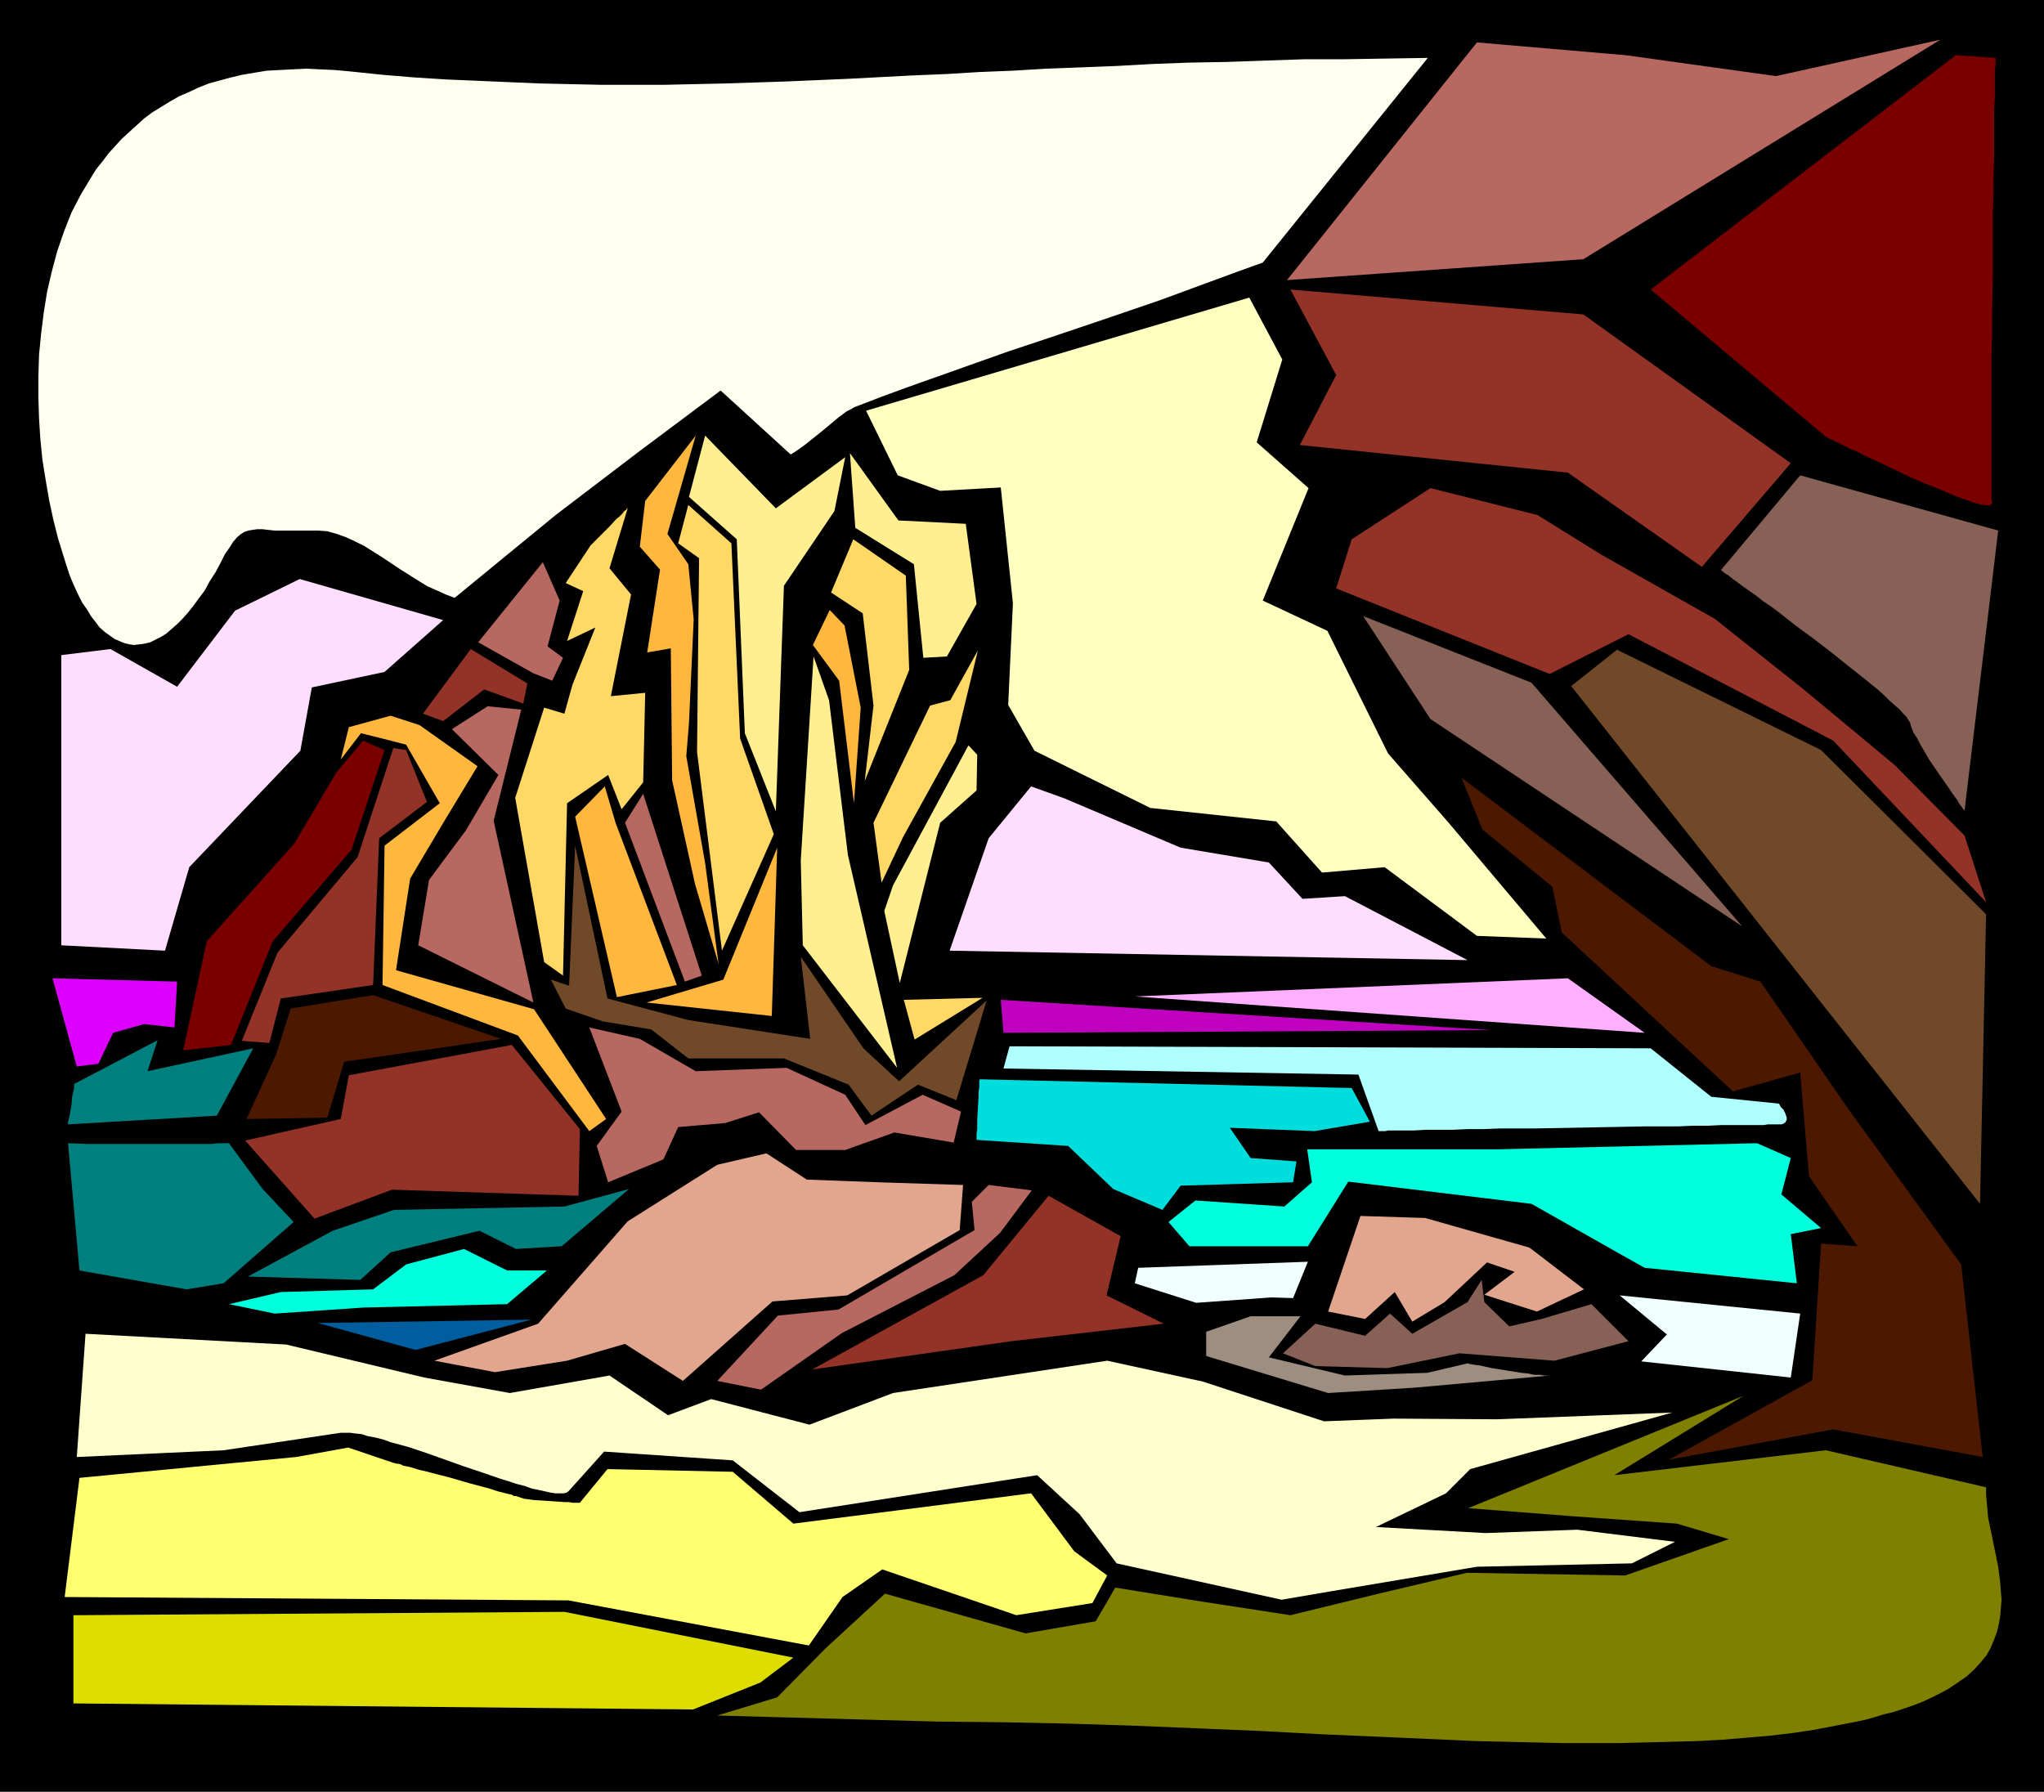 <?xml version="1.0" encoding="UTF-8" standalone="no"?>
<svg
   version="1.0"
   width="129.766mm"
   height="113.754mm"
   id="svg60"
   sodipodi:docname="Rocks 2.wmf"
   xmlns:inkscape="http://www.inkscape.org/namespaces/inkscape"
   xmlns:sodipodi="http://sodipodi.sourceforge.net/DTD/sodipodi-0.dtd"
   xmlns="http://www.w3.org/2000/svg"
   xmlns:svg="http://www.w3.org/2000/svg">
  <rect width="100%" height="100%" fill="#333333" stroke="none"/>
  <sodipodi:namedview
     id="namedview60"
     pagecolor="#ffffff"
     bordercolor="#000000"
     borderopacity="0.25"
     inkscape:showpageshadow="2"
     inkscape:pageopacity="0.0"
     inkscape:pagecheckerboard="0"
     inkscape:deskcolor="#d1d1d1"
     inkscape:document-units="mm" />
  <defs
     id="defs1">
    <pattern
       id="WMFhbasepattern"
       patternUnits="userSpaceOnUse"
       width="6"
       height="6"
       x="0"
       y="0" />
  </defs>
  <path
     style="fill:#000000;fill-opacity:1;fill-rule:evenodd;stroke:none"
     d="M 0,0 H 490.455 V 429.937 H 0 Z"
     id="path1" />
  <path
     style="fill:#ffef91;fill-opacity:1;fill-rule:evenodd;stroke:none"
     d="m 232.381,178.858 2.101,2.262 -0.162,8.563 -8.726,7.755 -9.696,38.454 -3.717,-17.288 2.101,-6.14 z"
     id="path2" />
  <path
     style="fill:#ffd866;fill-opacity:1;fill-rule:evenodd;stroke:none"
     d="m 234.643,156.077 -5.333,21.974 -12.605,22.781 -5.171,10.987 -1.939,-14.38 13.574,-28.113 4.848,-1.293 z"
     id="path3" />
  <path
     style="fill:#ffef91;fill-opacity:1;fill-rule:evenodd;stroke:none"
     d="m 221.553,157.854 5.656,-0.323 7.11,-12.602 -2.586,-19.227 -16.16,-0.808 -11.635,-16.157 1.293,17.934 14.059,8.725 z"
     id="path4" />
  <path
     style="fill:#ffd866;fill-opacity:1;fill-rule:evenodd;stroke:none"
     d="m 204.747,129.417 12.605,8.725 0.808,22.62 -10.666,26.659 2.101,-18.096 -2.586,-22.135 -7.595,-5.009 z"
     id="path5" />
  <path
     style="fill:#ffb73d;fill-opacity:1;fill-rule:evenodd;stroke:none"
     d="m 199.091,146.382 3.555,3.716 3.878,19.712 -1.616,22.943 -3.555,-29.406 -6.302,-8.563 z"
     id="path6" />
  <path
     style="fill:#ffef91;fill-opacity:1;fill-rule:evenodd;stroke:none"
     d="m 195.213,157.531 3.717,10.502 4.525,37.161 11.797,51.056 -22.624,-29.406 -0.485,-20.358 z"
     id="path7" />
  <path
     style="fill:#ffb73d;fill-opacity:1;fill-rule:evenodd;stroke:none"
     d="m 186.486,203.416 -1.293,40.392 -30.058,-3.231 18.422,-5.493 z"
     id="path8" />
  <path
     style="fill:#ffd866;fill-opacity:1;fill-rule:evenodd;stroke:none"
     d="m 167.741,133.941 -5.01,-3.555 2.424,-9.209 10.342,9.209 2.101,46.855 8.08,22.943 -12.443,27.952 -5.979,-47.663 z"
     id="path9" />
  <path
     style="fill:#ffef91;fill-opacity:1;fill-rule:evenodd;stroke:none"
     d="m 165.317,119.239 3.878,-14.703 16.968,17.45 16.645,-12.279 -2.586,12.926 -12.12,17.934 -1.939,54.126 -7.434,-18.742 -1.939,-46.532 z"
     id="path10" />
  <path
     style="fill:#ffb73d;fill-opacity:1;fill-rule:evenodd;stroke:none"
     d="m 166.933,104.536 -6.787,23.589 5.01,7.271 1.293,13.249 -1.131,24.882 -0.646,7.917 4.525,25.69 3.232,24.235 -5.656,-19.227 -5.494,-24.882 -0.323,-31.668 -5.656,0.969 3.07,-19.873 -4.848,-5.493 1.293,-10.987 z"
     id="path11" />
  <path
     style="fill:#ffd866;fill-opacity:1;fill-rule:evenodd;stroke:none"
     d="m 150.611,121.985 -4.363,14.38 5.171,6.301 -4.848,24.397 8.242,-0.808 -0.485,21.489 -5.171,6.463 -3.232,-8.24 -9.858,6.786 -0.97,41.362 -4.525,-3.231 -6.949,-39.423 6.949,-21.65 4.848,1.454 1.939,-6.948 5.494,-13.733 -6.787,3.231 3.878,-11.956 -4.202,-1.939 5.979,-9.048 0.162,-0.162 0.323,-0.323 0.323,-0.323 0.646,-0.646 0.646,-0.646 0.808,-0.808 1.616,-1.616 1.616,-1.777 0.808,-0.646 0.646,-0.646 0.485,-0.646 0.485,-0.323 0.162,-0.323 z"
     id="path12" />
  <path
     style="fill:#ffb73d;fill-opacity:1;fill-rule:evenodd;stroke:none"
     d="m 148.025,239.285 -10.019,-43.301 7.11,-7.271 2.586,8.725 14.706,38.938 z"
     id="path13" />
  <path
     style="fill:#b76860;fill-opacity:1;fill-rule:evenodd;stroke:none"
     d="m 164.347,235.569 -14.382,-38.13 4.363,-6.948 14.059,43.624 z"
     id="path14" />
  <path
     style="fill:#b76860;fill-opacity:1;fill-rule:evenodd;stroke:none"
     d="m 130.249,134.911 -15.514,19.227 13.251,7.432 4.525,1.777 2.586,-5.493 -3.717,-2.747 2.909,-10.987 z"
     id="path15" />
  <path
     style="fill:#933226;fill-opacity:1;fill-rule:evenodd;stroke:none"
     d="m 112.958,155.753 -11.474,15.511 4.848,1.777 9.858,-7.594 9.373,3.393 0.97,-4.847 z"
     id="path16" />
  <path
     style="fill:#ffb73d;fill-opacity:1;fill-rule:evenodd;stroke:none"
     d="m 81.77,182.251 1.939,-7.755 10.019,-2.747 6.949,2.262 13.898,9.856 -7.918,13.087 -8.242,13.895 -3.394,21.974 33.128,9.371 17.291,26.336 -4.04,2.908 -17.13,-22.943 -32.482,-12.118 0.485,-33.445 13.251,-10.179 -8.08,-14.057 -5.656,-1.454 -5.171,-1.293 z"
     id="path17" />
  <path
     style="fill:#b76860;fill-opacity:1;fill-rule:evenodd;stroke:none"
     d="m 127.987,240.578 -9.534,-43.624 6.626,-26.659 -8.08,-0.808 -8.565,5.493 11.15,10.987 -7.757,13.249 -8.888,11.956 -2.586,15.672 z"
     id="path18" />
  <path
     style="fill:#7a0000;fill-opacity:1;fill-rule:evenodd;stroke:none"
     d="m 92.273,179.989 -5.171,-2.262 -6.464,7.755 -10.019,16.965 -21.008,23.428 -5.656,26.174 11.474,-1.293 10.019,-24.882 18.907,-21.974 z"
     id="path19" />
  <path
     style="fill:#933226;fill-opacity:1;fill-rule:evenodd;stroke:none"
     d="m 94.374,179.504 3.07,0.485 5.01,12.441 -11.474,8.725 -1.454,35.222 -22.139,3.231 -2.747,10.664 -6.626,-0.485 8.565,-21.166 19.23,-22.943 z"
     id="path20" />
  <path
     style="fill:#4c1900;fill-opacity:1;fill-rule:evenodd;stroke:none"
     d="m 69.65,242.355 v -0.323 l 19.877,-3.231 30.704,10.502 -37.653,5.493 -4.04,13.41 -19.392,0.323 7.11,-15.511 z"
     id="path21" />
  <path
     style="fill:#933226;fill-opacity:1;fill-rule:evenodd;stroke:none"
     d="m 81.77,268.529 1.939,-10.502 39.107,-7.271 16.322,20.196 -0.323,15.995 -44.763,-1.454 -18.584,6.948 -16.645,-18.742 z"
     id="path22" />
  <path
     style="fill:#704928;fill-opacity:1;fill-rule:evenodd;stroke:none"
     d="m 135.744,242.032 -3.555,-6.947 4.363,1.454 1.454,-33.607 7.757,36.676 19.392,5.17 29.25,4.524 -2.262,-19.712 15.029,21.974 8.565,7.917 21.008,-19.388 -7.272,23.912 -9.211,-3.716 -11.15,7.432 -5.494,-7.432 -15.514,-6.301 h -22.947 l -8.888,-6.947 -11.635,-1.939 z"
     id="path23" />
  <path
     style="fill:#b76860;fill-opacity:1;fill-rule:evenodd;stroke:none"
     d="m 141.4,246.556 7.757,20.196 -5.979,8.24 2.747,8.725 13.251,-5.493 3.555,-7.755 11.312,-0.969 8.08,-2.585 8.888,9.048 h 11.797 l 11.797,-4.201 14.221,2.424 1.778,-7.432 -9.211,-4.039 -13.736,7.271 -4.848,-7.271 -14.059,-6.463 -21.816,0.808 -13.413,-7.755 z"
     id="path24" />
  <path
     style="fill:#ffd866;fill-opacity:1;fill-rule:evenodd;stroke:none"
     d="m 219.453,249.464 -2.586,-9.533 18.907,-0.485 z"
     id="path25" />
  <path
     style="fill:#e2a58e;fill-opacity:1;fill-rule:evenodd;stroke:none"
     d="m 104.232,326.533 24.886,-8.886 21.493,-24.559 21.493,-13.572 11.797,-2.747 9.696,6.301 17.291,0.646 20.2,0.646 -0.808,10.825 -26.987,15.672 -17.938,1.454 -21.493,19.065 -13.898,-8.886 -13.898,4.039 -17.291,2.747 z"
     id="path26" />
  <path
     style="fill:#b76860;fill-opacity:1;fill-rule:evenodd;stroke:none"
     d="m 172.104,331.38 10.504,2.1 19.392,-13.572 26.987,-13.895 10.989,-10.179 7.595,-10.179 -10.342,-1.293 -4.04,4.039 0.646,6.786 -32.643,19.065 -14.544,1.454 z"
     id="path27" />
  <path
     style="fill:#933226;fill-opacity:1;fill-rule:evenodd;stroke:none"
     d="m 235.936,306.013 8.888,-10.825 6.787,-8.24 17.291,9.694 -3.394,14.218 13.736,6.786 -36.522,4.201 -47.834,6.786 z"
     id="path28" />
  <path
     style="fill:#e2a58e;fill-opacity:1;fill-rule:evenodd;stroke:none"
     d="m 318.675,314.738 7.757,-22.943 15.514,0.485 25.048,7.109 13.09,10.017 -11.312,5.332 -12.605,-4.039 7.272,-5.493 -6.626,-2.262 -10.181,9.533 -7.757,4.686 -4.202,-7.109 -7.11,6.463 z"
     id="path29" />
  <path
     style="fill:#876056;fill-opacity:1;fill-rule:evenodd;stroke:none"
     d="m 381.86,312.961 8.888,8.886 -17.776,4.686 -22.786,-1.777 -17.291,3.555 -17.291,-0.485 -7.757,-3.07 7.757,-7.109 11.958,2.908 5.979,-5.332 5.333,4.847 13.251,-7.594 3.394,-5.332 0.646,5.332 5.979,5.817 7.757,-1.777 z"
     id="path30" />
  <path
     style="fill:#9e8e7f;fill-opacity:1;fill-rule:evenodd;stroke:none"
     d="m 371.841,330.087 -32.32,2.908 -20.846,1.293 -29.25,-8.886 v -5.817 l 10.666,-3.716 h 11.958 l -7.595,9.856 18.261,4.362 19.715,-0.646 9.696,-2.262 v 0 h 0.162 l 0.485,0.162 0.97,0.162 1.293,0.162 1.454,0.323 1.454,0.323 7.11,1.131 1.616,0.162 1.454,0.323 h 1.454 l 0.97,0.162 h 0.97 z"
     id="path31" />
  <path
     style="fill:#b76860;fill-opacity:1;fill-rule:evenodd;stroke:none"
     d="M 354.388,10.179 308.817,67.213 379.921,62.204 465.569,9.533 426.139,18.257 390.102,13.249 Z"
     id="path32" />
  <path
     style="fill:#933226;fill-opacity:1;fill-rule:evenodd;stroke:none"
     d="m 309.625,69.475 10.989,20.519 -8.726,16.803 64.317,6.624 32.158,22.62 21.331,-24.882 -49.773,-35.707 z"
     id="path33" />
  <path
     style="fill:#876056;fill-opacity:1;fill-rule:evenodd;stroke:none"
     d="m 431.956,114.068 47.51,13.249 -8.08,67.213 v 0.162 -0.162 l -0.162,-0.162 -0.162,-0.162 -0.162,-0.323 -0.646,-0.808 -0.646,-1.131 -0.97,-1.293 -0.97,-1.454 -1.131,-1.616 -1.131,-1.616 -2.424,-3.555 -1.131,-1.939 -0.97,-1.616 -0.808,-1.616 -0.97,-1.454 -0.485,-1.293 -0.323,-1.131 -0.323,-0.485 -0.485,-0.808 -0.808,-0.808 -0.808,-0.969 -1.131,-0.969 -1.293,-1.131 -1.293,-1.293 -1.616,-1.454 -1.616,-1.293 -1.778,-1.454 -3.878,-3.07 -4.04,-3.231 -4.202,-3.231 -4.202,-3.07 -3.878,-3.07 -1.939,-1.454 -1.939,-1.293 -1.616,-1.293 -1.616,-1.131 -1.616,-1.131 -1.293,-0.969 -1.131,-0.808 -0.97,-0.808 -0.808,-0.485 -0.646,-0.485 -0.323,-0.323 h -0.162 z"
     id="path34" />
  <path
     style="fill:#933226;fill-opacity:1;fill-rule:evenodd;stroke:none"
     d="m 343.238,117.138 -18.907,12.279 -3.717,11.795 51.227,20.519 18.907,-9.533 49.126,25.528 36.683,38.777 -5.171,-15.995 -16.806,-16.965 -21.978,-18.257 -21.17,-16.803 -27.149,-15.349 -15.352,-9.533 z"
     id="path35" />
  <path
     style="fill:#7a0000;fill-opacity:1;fill-rule:evenodd;stroke:none"
     d="m 469.286,13.249 -73.205,56.226 41.693,35.061 0.162,0.162 0.323,0.162 0.485,0.323 0.808,0.323 0.97,0.485 0.97,0.485 1.293,0.646 1.293,0.646 1.616,0.646 1.454,0.808 3.555,1.616 3.717,1.777 3.717,1.777 3.717,1.616 3.717,1.454 1.778,0.808 1.616,0.646 1.616,0.646 1.454,0.485 1.293,0.485 1.131,0.323 1.131,0.323 h 0.808 l 0.808,0.162 0.485,-0.162 0.162,-0.162 0.162,-0.323 v -0.323 l -0.162,-0.485 v -0.485 -0.646 -2.747 -1.131 -12.764 -3.878 -8.725 -4.524 l 0.162,-4.686 v -4.847 l 0.162,-9.694 v -9.856 -4.686 l 0.162,-4.686 v -4.362 l 0.162,-4.362 V 33.768 30.052 26.497 l 0.162,-3.07 v -1.454 -1.293 -4.201 l 0.162,-0.646 v -1.939 z"
     id="path36" />
  <path
     style="fill:#704928;fill-opacity:1;fill-rule:evenodd;stroke:none"
     d="m 377.012,164.64 10.989,-8.725 48.965,24.074 39.592,39.423 -1.454,69.475 z"
     id="path37" />
  <path
     style="fill:#876056;fill-opacity:1;fill-rule:evenodd;stroke:none"
     d="m 343.238,172.557 -16.16,-24.72 40.4,15.995 50.581,58.488 z"
     id="path38" />
  <path
     style="fill:#4c1900;fill-opacity:1;fill-rule:evenodd;stroke:none"
     d="m 475.75,349.637 -35.875,-6.624 -39.43,7.271 34.421,-19.065 2.101,-32.799 8.726,0.646 -11.635,-16.803 -2.101,-24.882 -16.16,4.524 -41.046,-38.13 -2.262,-10.987 -16.806,-13.733 -5.01,-12.441 59.954,45.24 11.797,3.716 21.17,30.698 26.987,37.161 z"
     id="path39" />
  <path
     style="fill:#7f7f00;fill-opacity:1;fill-rule:evenodd;stroke:none"
     d="m 418.382,334.934 -66.094,26.982 25.048,1.939 25.048,1.777 12.443,3.716 -24.886,8.725 -37.976,-0.646 -21.17,5.009 -21.17,5.17 -21.008,-3.231 -21.008,-3.393 -4.686,8.078 -8.403,1.454 -8.403,1.454 -33.774,-9.533 -14.382,13.249 -11.474,11.633 -14.382,4.362 52.682,1.454 15.675,0.162 15.675,0.323 15.514,0.485 15.514,0.646 15.352,0.646 15.19,0.808 14.867,0.646 14.544,0.646 7.11,0.323 7.11,0.162 6.949,0.162 6.787,0.162 h 13.251 l 6.464,-0.162 6.302,-0.162 6.141,-0.162 5.979,-0.323 5.818,-0.485 5.656,-0.485 5.494,-0.646 5.333,-0.808 5.01,-0.969 5.01,-0.969 2.262,-0.485 2.262,-0.646 2.101,-0.646 2.101,-0.485 1.939,-0.646 1.939,-0.646 1.778,-0.646 1.616,-0.646 3.07,-1.454 2.747,-1.454 2.424,-1.616 2.101,-1.454 1.939,-1.777 1.454,-1.616 1.454,-1.777 0.97,-1.777 0.808,-1.939 0.646,-1.777 0.485,-1.939 0.323,-1.939 0.162,-1.939 0.162,-1.939 -0.162,-1.939 -0.162,-2.1 -0.485,-3.878 -1.616,-7.917 -0.808,-3.878 -0.323,-3.716 -0.162,-1.777 v -1.777 l -38.461,-8.886 -50.742,5.978 z"
     id="path40" />
  <path
     style="fill:#ffffce;fill-opacity:1;fill-rule:evenodd;stroke:none"
     d="m 20.523,320.07 48.157,2.585 33.128,7.917 20.523,3.716 23.917,-4.201 14.059,9.533 10.342,-3.878 23.594,6.14 20.038,-7.594 51.389,-7.755 22.947,5.009 29.088,9.533 16.645,-0.646 24.886,0.162 42.016,-1.616 -48.48,13.572 -5.818,5.817 -16.806,8.079 26.341,1.454 21.978,-0.808 23.432,2.908 -10.342,5.17 -37.168,0.808 -35.552,5.978 -11.312,1.939 -39.592,-8.725 -8.888,-11.795 -10.181,-9.371 -57.045,8.886 -15.998,-12.441 -30.866,-2.1 -8.565,9.533 -0.485,0.323 -0.646,0.162 h -0.808 -1.131 l -1.131,-0.162 -1.454,-0.323 -1.454,-0.323 -1.616,-0.323 -1.778,-0.646 -1.939,-0.485 -1.939,-0.646 -2.101,-0.646 -4.202,-1.454 -4.363,-1.454 -9.05,-3.231 -4.363,-1.454 -4.202,-1.131 -1.778,-0.646 -1.939,-0.485 -1.778,-0.323 -1.454,-0.485 -1.616,-0.162 -1.131,-0.162 h -1.293 -0.97 l -28.118,4.201 -35.229,1.616 z"
     id="path41" />
  <path
     style="fill:#ffff70;fill-opacity:1;fill-rule:evenodd;stroke:none"
     d="m 19.069,354.646 52.035,-5.009 12.443,-2.262 10.989,3.716 v 0 h 0.162 l 0.485,0.162 h 0.485 l 0.485,0.162 0.646,0.323 1.616,0.323 2.101,0.646 2.101,0.485 2.424,0.646 2.586,0.646 5.01,1.454 2.424,0.646 2.424,0.646 1.939,0.646 1.939,0.485 0.646,0.162 0.808,0.162 0.485,0.323 h 0.485 l 0.97,0.323 0.97,0.323 2.424,0.323 5.01,0.323 2.262,0.162 h 1.131 l 0.808,0.162 h 1.778 l 6.626,-8.078 30.058,0.646 14.544,12.441 57.045,-7.271 10.342,13.895 7.918,5.817 -3.555,6.624 -18.261,2.908 -32.158,-10.987 -9.534,6.624 -8.08,11.633 -57.691,-10.825 -120.877,-0.808 z"
     id="path42" />
  <path
     style="fill:#dddd00;fill-opacity:1;fill-rule:evenodd;stroke:none"
     d="m 17.614,387.606 117.806,-0.808 54.944,10.987 -7.918,5.978 -16.16,6.463 -148.672,-1.454 z"
     id="path43" />
  <path
     style="fill:#efffff;fill-opacity:1;fill-rule:evenodd;stroke:none"
     d="m 393.819,326.694 35.875,3.878 2.262,-15.349 -43.309,-4.362 11.312,9.371 z"
     id="path44" />
  <path
     style="fill:#efffff;fill-opacity:1;fill-rule:evenodd;stroke:none"
     d="m 287.001,312.638 18.099,-1.293 5.171,0.162 3.555,-8.725 -40.723,1.454 -0.808,3.716 z"
     id="path45" />
  <path
     style="fill:#005e9e;fill-opacity:1;fill-rule:evenodd;stroke:none"
     d="m 76.275,317.485 23.432,6.463 27.795,-7.271 z"
     id="path46" />
  <path
     style="fill:#00ffdd;fill-opacity:1;fill-rule:evenodd;stroke:none"
     d="m 121.685,312.961 9.534,-8.078 h -9.534 l -10.342,-5.17 -13.898,3.716 -7.918,5.978 -22.139,0.646 -12.443,2.908 10.989,2.262 21.331,-1.454 z"
     id="path47" />
  <path
     style="fill:#007f7f;fill-opacity:1;fill-rule:evenodd;stroke:none"
     d="m 79.83,295.35 14.706,-5.009 40.885,-0.808 15.514,-4.201 -16.16,13.733 -10.989,0.646 -8.726,-4.362 -21.331,5.17 -7.272,6.624 -26.987,-0.808 z"
     id="path48" />
  <path
     style="fill:#007f7f;fill-opacity:1;fill-rule:evenodd;stroke:none"
     d="m 16.322,269.822 35.714,-2.1 8.726,-16.157 -25.371,5.493 2.424,-7.432 -20.038,10.502 v 0 0.323 0.646 l -0.162,0.646 -0.323,1.616 -0.162,1.939 -0.323,1.777 -0.162,0.808 -0.162,0.808 -0.162,0.485 v 0.485 z"
     id="path49" />
  <path
     style="fill:#007f7f;fill-opacity:1;fill-rule:evenodd;stroke:none"
     d="m 16.322,274.346 4.363,0.162 h 4.202 3.878 15.998 2.262 2.101 1.778 l 1.454,-0.162 h 1.131 0.808 0.646 l 8.08,10.987 7.434,7.917 -16.806,14.703 -8.888,1.454 -25.694,-4.524 z"
     id="path50" />
  <path
     style="fill:#00dddd;fill-opacity:1;fill-rule:evenodd;stroke:none"
     d="m 235.128,258.997 89.203,2.1 4.363,8.078 -13.251,2.262 -20.362,-0.808 5.01,7.271 10.989,0.808 -0.808,5.009 -26.987,0.808 -4.363,5.817 -11.797,-5.009 -10.827,-10.34 -21.978,-1.454 v -0.162 -0.485 -0.808 l 0.162,-0.969 v -1.131 -1.293 l 0.323,-5.493 v -1.131 l 0.162,-1.131 v -0.969 -0.646 z"
     id="path51" />
  <path
     style="fill:#00ffdd;fill-opacity:1;fill-rule:evenodd;stroke:none"
     d="m 280.376,293.249 5.01,5.817 h 28.442 l 9.696,-15.511 43.955,5.332 20.523,11.633 6.626,3.716 36.522,3.716 -1.454,-11.795 7.272,-1.454 -9.534,-8.078 2.262,-8.725 -8.08,-3.555 -62.216,1.454 h -32.966 -12.766 l 1.131,7.917 -6.626,5.817 -21.331,-1.454 z"
     id="path52" />
  <path
     style="fill:#afffff;fill-opacity:1;fill-rule:evenodd;stroke:none"
     d="m 242.238,251.08 153.843,0.485 14.544,11.633 15.998,1.616 h 0.162 l 0.162,0.162 0.323,0.646 0.646,0.646 0.485,0.969 0.323,0.969 v 0.485 l -0.162,0.323 -0.162,0.323 -0.485,0.323 -0.485,0.162 h -0.808 -2.424 l -0.97,0.162 h -1.939 -2.262 -2.747 -3.07 l -3.394,0.162 h -3.555 l -3.717,0.162 h -4.04 -4.04 l -8.565,0.162 -8.726,0.162 -8.726,0.162 h -4.363 -4.04 l -4.04,0.162 h -3.878 l -3.555,0.162 h -3.394 -3.07 l -2.747,0.162 h -2.424 -1.131 -2.747 l -0.646,0.162 h -1.616 l -4.848,-13.572 -85.163,-1.454 z"
     id="path53" />
  <path
     style="fill:#bf00bf;fill-opacity:1;fill-rule:evenodd;stroke:none"
     d="m 240.137,239.931 117.806,7.271 -117.16,0.646 z"
     id="path54" />
  <path
     style="fill:#ffafff;fill-opacity:1;fill-rule:evenodd;stroke:none"
     d="m 272.296,239.123 103.909,-4.362 18.422,13.087 z"
     id="path55" />
  <path
     style="fill:#dd00ff;fill-opacity:1;fill-rule:evenodd;stroke:none"
     d="m 12.605,234.761 29.896,0.808 -0.646,10.987 -7.272,-0.808 -7.434,2.1 -3.555,7.432 -5.171,0.646 z"
     id="path56" />
  <path
     style="fill:#ffddff;fill-opacity:1;fill-rule:evenodd;stroke:none"
     d="m 227.856,228.137 124.27,2.262 -29.411,-15.349 -10.181,0.646 -8.08,-8.725 -21.17,-3.555 -27.795,-11.795 -8.08,-2.908 -10.181,12.441 z"
     id="path57" />
  <path
     style="fill:#ffddff;fill-opacity:1;fill-rule:evenodd;stroke:none"
     d="m 106.333,148.806 -34.421,-9.856 -15.514,7.594 -13.898,18.257 -15.998,-9.048 -11.797,1.454 v 69.637 l 24.886,1.293 5.818,-20.035 26.664,-27.952 2.747,-15.188 17.453,-3.716 z"
     id="path58" />
  <path
     style="fill:#ffffbf;fill-opacity:1;fill-rule:evenodd;stroke:none"
     d="m 371.033,225.228 -16.645,-0.646 -22.139,-16.48 -15.029,1.293 -10.989,-12.279 -30.219,-3.231 -27.795,-13.733 -6.302,-10.987 1.131,-24.397 -2.909,-27.79 -14.544,0.808 -10.181,-3.716 -7.595,-15.511 91.95,-27.144 7.918,14.864 -6.141,19.873 12.443,10.987 -10.989,26.982 15.514,7.271 14.544,29.406 14.544,16.642 z"
     id="path59" />
  <path
     style="fill:#ffffef;fill-opacity:1;fill-rule:evenodd;stroke:none"
     d="m 342.592,13.895 -39.592,49.117 -6.302,2.262 -6.141,2.262 -12.282,4.524 -12.282,4.201 -11.958,4.039 -12.12,4.039 -12.282,4.362 -12.282,4.362 -6.141,2.262 -6.302,2.424 -0.808,0.485 -0.97,0.485 -1.939,1.454 -1.939,1.616 -1.939,1.616 -4.04,3.231 -1.778,1.293 -0.97,0.646 -0.808,0.485 -16.806,-15.349 -19.877,14.864 -19.715,15.026 -24.24,19.873 -2.101,-0.808 -2.101,-0.969 -2.262,-0.969 -2.101,-1.293 -4.363,-2.747 -4.363,-2.908 -4.363,-2.747 -2.262,-1.131 -2.101,-0.969 -2.262,-0.808 -2.262,-0.646 -2.262,-0.162 h -2.262 -2.424 -4.04 -1.616 l -1.616,-0.162 -1.293,-0.162 H 61.731 l -1.131,0.162 -0.97,0.162 -0.97,0.323 -0.808,0.485 -0.97,0.808 -0.97,1.131 -0.808,1.293 -1.131,1.616 -0.485,0.969 -0.485,0.969 -1.293,2.424 -1.454,2.262 -1.131,2.1 -1.454,1.939 -1.293,1.777 -1.293,1.616 -1.293,1.454 -1.293,1.293 -1.293,1.131 -1.293,1.131 -1.293,0.808 -1.293,0.646 -1.293,0.646 -1.293,0.323 -1.293,0.162 -1.293,0.162 -1.131,-0.162 -1.293,-0.323 -1.131,-0.485 -1.131,-0.485 -1.131,-0.808 -1.131,-0.808 -1.293,-1.131 -0.97,-1.293 -1.131,-1.454 -0.97,-1.616 -1.131,-1.616 -0.97,-1.939 -0.97,-2.1 -0.97,-2.262 -0.808,-2.424 -0.808,-2.585 -1.293,-4.201 -1.131,-4.524 -0.97,-4.524 -0.808,-4.686 -0.808,-5.009 -0.485,-4.847 -0.323,-5.009 -0.162,-5.17 v -5.009 l 0.162,-5.17 0.485,-5.009 0.646,-5.17 0.808,-5.009 1.131,-4.847 1.293,-4.847 1.616,-4.686 1.778,-4.524 2.262,-4.362 2.424,-4.039 1.293,-2.1 1.454,-1.777 1.454,-1.939 1.616,-1.777 1.616,-1.777 1.778,-1.616 1.778,-1.616 1.778,-1.616 1.939,-1.454 2.101,-1.293 2.101,-1.293 2.262,-1.293 2.262,-0.969 2.424,-1.131 2.424,-0.969 5.333,-1.454 2.747,-0.646 2.909,-0.485 2.909,-0.485 3.07,-0.162 3.07,-0.162 3.394,-0.162 3.232,0.162 3.555,0.162 3.555,0.323 7.757,0.808 7.757,0.646 7.595,0.485 7.595,0.323 7.434,0.323 7.595,0.323 14.706,0.323 h 14.867 l 14.706,-0.323 14.867,-0.485 15.029,-0.646 15.352,-0.808 7.918,-0.323 7.918,-0.485 8.08,-0.323 8.08,-0.485 8.403,-0.323 8.403,-0.323 8.726,-0.485 8.726,-0.323 9.05,-0.162 9.211,-0.323 9.373,-0.323 h 9.534 l 9.858,-0.162 z"
     id="path60" />
</svg>
